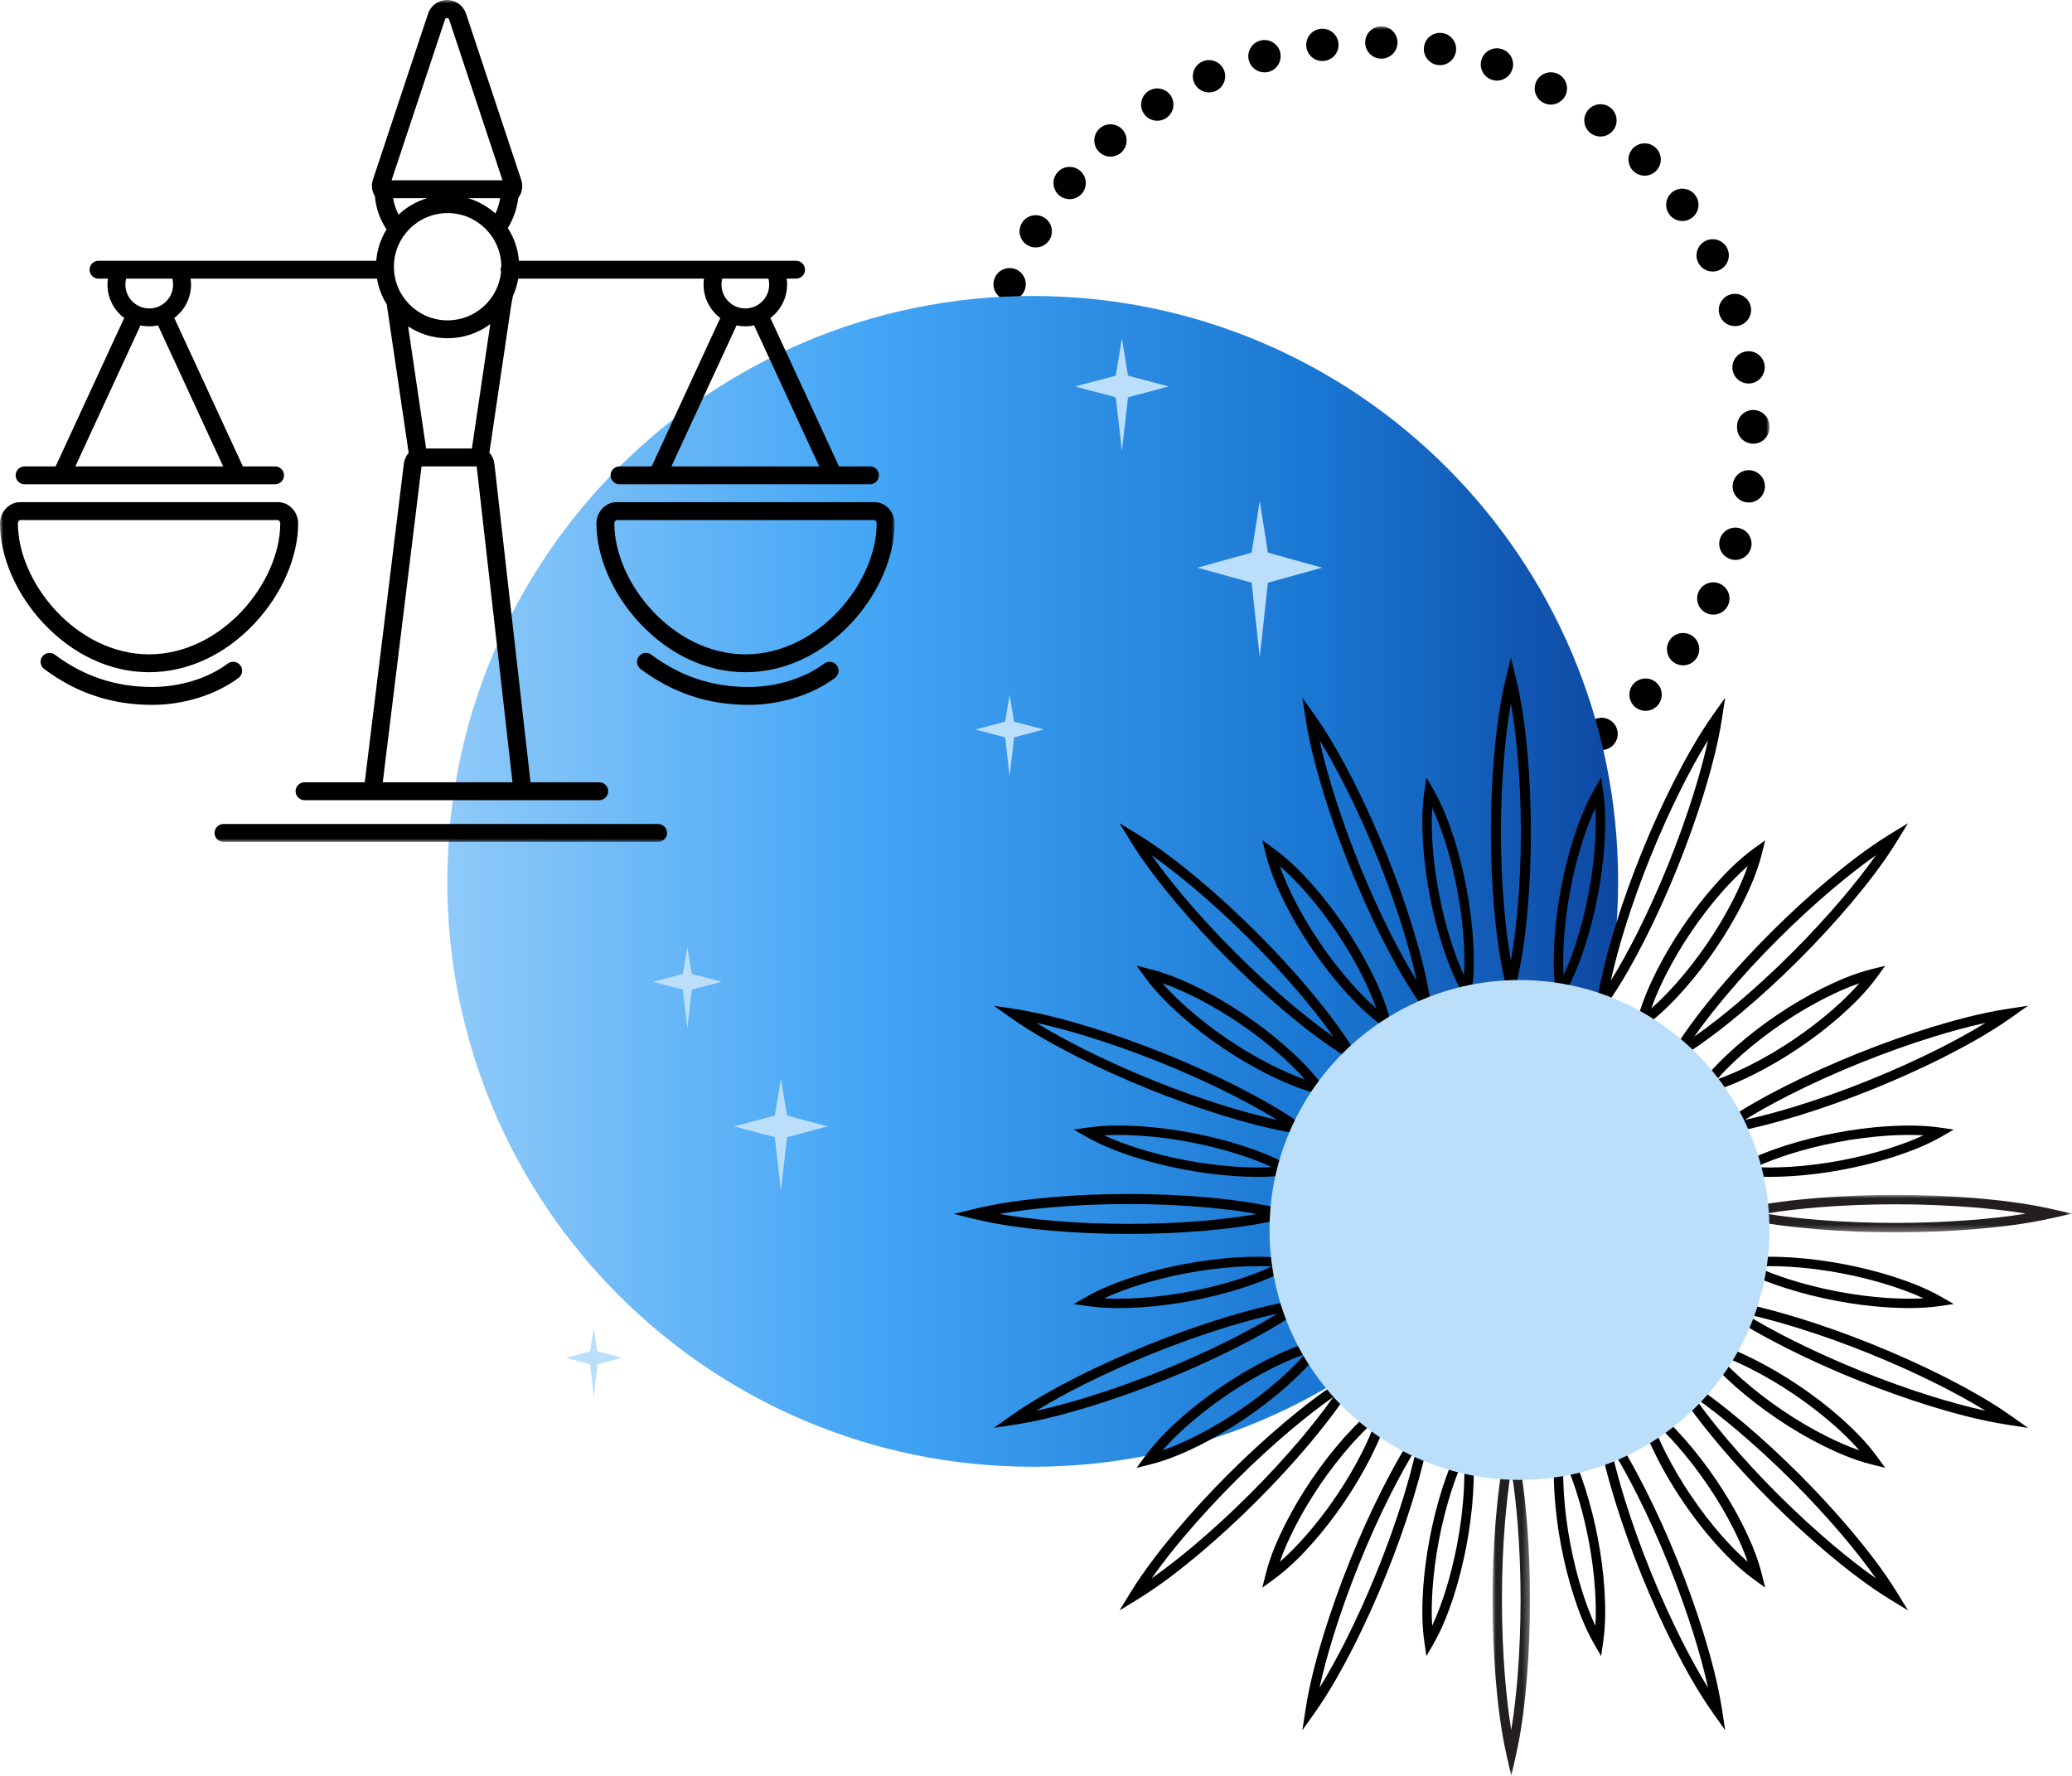 <?xml version="1.0" encoding="UTF-8"?>
<svg width="315px" height="270px" viewBox="0 0 315 270" version="1.1" xmlns="http://www.w3.org/2000/svg" xmlns:xlink="http://www.w3.org/1999/xlink">
    <title>ILLUS3_BALANCE</title>
    <defs>
        <polygon id="path-1" points="0 0 122 0 122 122 0 122"></polygon>
        <linearGradient x1="100%" y1="50%" x2="0%" y2="50%" id="linearGradient-3">
            <stop stop-color="#0D47A1" offset="0%"></stop>
            <stop stop-color="#1976D2" offset="25.381%"></stop>
            <stop stop-color="#42A5F5" offset="63.267%"></stop>
            <stop stop-color="#90CAF9" offset="100%"></stop>
        </linearGradient>
        <polygon id="path-4" points="0 0 5.694 0 5.694 53.478 0 53.478"></polygon>
        <polygon id="path-6" points="0 0 53.564 0 53.564 5.684 0 5.684"></polygon>
        <polygon id="path-8" points="0 0 136 0 136 128 0 128"></polygon>
    </defs>
    <g id="STYLE-GUIDE" stroke="none" stroke-width="1" fill="none" fill-rule="evenodd">
        <g id="00-COLORS" transform="translate(-5741, -6927)">
            <g id="ILLUS3_BALANCE" transform="translate(5741, 6927)">
                <g id="SOLEIL" transform="translate(68, 4)">
                    <g id="Group-5" transform="translate(79, 0)">
                        <mask id="mask-2" fill="white">
                            <use xlink:href="#path-1"></use>
                        </mask>
                        <g id="Clip-4"></g>
                        <path d="M62.91,4.918 C61.557,4.869 60.498,3.732 60.547,2.371 C60.587,1.019 61.734,-0.039 63.087,0.01 L63.087,0 C64.44,0.049 65.508,1.185 65.46,2.547 C65.41,3.869 64.321,4.918 62.998,4.918 L62.91,4.918 Z M51.598,3.105 C51.441,1.763 52.401,0.539 53.754,0.382 C55.097,0.225 56.323,1.195 56.479,2.537 C56.637,3.889 55.676,5.104 54.323,5.26 C54.226,5.27 54.127,5.28 54.039,5.28 C52.803,5.28 51.745,4.359 51.598,3.105 L51.598,3.105 Z M71.459,5.868 C70.125,5.613 69.253,4.33 69.507,2.998 C69.752,1.665 71.036,0.793 72.369,1.038 L72.379,1.038 C73.704,1.293 74.585,2.576 74.33,3.909 C74.104,5.094 73.075,5.907 71.918,5.907 C71.771,5.907 71.615,5.897 71.459,5.868 L71.459,5.868 Z M42.864,5.202 C42.502,3.889 43.276,2.537 44.579,2.175 C45.883,1.812 47.236,2.576 47.609,3.889 C47.961,5.192 47.197,6.554 45.894,6.916 C45.677,6.975 45.451,7.004 45.237,7.004 C44.157,7.004 43.167,6.289 42.864,5.202 L42.864,5.202 Z M79.752,8.111 C78.476,7.661 77.8,6.25 78.261,4.976 C78.712,3.703 80.113,3.027 81.398,3.487 C82.672,3.938 83.349,5.339 82.888,6.622 C82.535,7.621 81.584,8.258 80.574,8.258 C80.3,8.258 80.025,8.209 79.752,8.111 L79.752,8.111 Z M34.561,8.611 C34.003,7.376 34.551,5.917 35.786,5.358 C37.021,4.8 38.482,5.349 39.041,6.583 C39.6,7.817 39.05,9.277 37.815,9.835 C37.483,9.982 37.139,10.051 36.806,10.051 C35.864,10.051 34.972,9.512 34.561,8.611 L34.561,8.611 Z M87.603,11.608 L87.603,11.608 C86.408,10.962 85.966,9.473 86.614,8.278 C87.26,7.083 88.75,6.642 89.945,7.288 C91.132,7.925 91.583,9.424 90.936,10.619 C90.485,11.432 89.642,11.902 88.769,11.902 C88.377,11.902 87.975,11.804 87.603,11.608 L87.603,11.608 Z M26.875,13.244 C26.14,12.108 26.455,10.59 27.592,9.845 C28.728,9.101 30.257,9.424 31.002,10.56 C31.738,11.696 31.414,13.215 30.277,13.959 C29.865,14.224 29.405,14.361 28.945,14.361 C28.14,14.361 27.347,13.969 26.875,13.244 L26.875,13.244 Z M94.828,16.261 C93.749,15.439 93.533,13.901 94.357,12.823 C95.18,11.736 96.719,11.53 97.797,12.343 C98.876,13.166 99.091,14.704 98.268,15.791 C97.788,16.428 97.052,16.761 96.317,16.761 C95.798,16.761 95.269,16.595 94.828,16.261 L94.828,16.261 Z M19.995,18.995 C19.082,17.986 19.171,16.428 20.18,15.527 C21.19,14.626 22.749,14.704 23.65,15.713 C24.552,16.722 24.474,18.279 23.465,19.19 C22.994,19.602 22.406,19.808 21.827,19.808 C21.151,19.808 20.474,19.533 19.995,18.995 L19.995,18.995 Z M101.267,21.963 C100.317,20.983 100.346,19.426 101.317,18.485 C102.298,17.545 103.847,17.564 104.796,18.544 C105.737,19.514 105.718,21.071 104.738,22.012 C104.258,22.482 103.64,22.707 103.033,22.707 C102.385,22.707 101.748,22.453 101.267,21.963 L101.267,21.963 Z M14.054,25.724 C13.005,24.862 12.858,23.315 13.72,22.266 C14.573,21.218 16.122,21.071 17.171,21.933 C18.22,22.795 18.377,24.343 17.514,25.391 C17.024,25.979 16.319,26.283 15.612,26.283 C15.063,26.283 14.514,26.106 14.054,25.724 L14.054,25.724 Z M106.757,28.565 L106.757,28.565 C105.974,27.458 106.228,25.93 107.335,25.137 C108.443,24.353 109.982,24.617 110.766,25.724 C111.55,26.831 111.287,28.36 110.188,29.143 C109.757,29.457 109.257,29.604 108.766,29.604 C107.992,29.604 107.238,29.241 106.757,28.565 L106.757,28.565 Z M9.212,33.287 C8.035,32.591 7.653,31.083 8.349,29.917 C9.035,28.751 10.544,28.369 11.711,29.055 C12.877,29.751 13.269,31.259 12.573,32.425 C12.114,33.199 11.3,33.62 10.456,33.62 C10.036,33.62 9.603,33.512 9.212,33.287 L9.212,33.287 Z M111.178,35.922 C110.57,34.717 111.06,33.238 112.276,32.631 C113.492,32.023 114.963,32.513 115.57,33.728 C116.177,34.943 115.687,36.422 114.473,37.019 C114.119,37.205 113.746,37.284 113.374,37.284 C112.473,37.284 111.61,36.784 111.178,35.922 L111.178,35.922 Z M5.575,41.496 C4.311,40.987 3.703,39.556 4.212,38.303 L4.212,38.293 C4.712,37.039 6.143,36.432 7.407,36.931 C8.662,37.441 9.27,38.871 8.77,40.125 C8.388,41.085 7.466,41.672 6.486,41.672 C6.182,41.672 5.878,41.614 5.575,41.496 L5.575,41.496 Z M114.423,43.877 C114.001,42.583 114.718,41.202 116.011,40.791 C117.305,40.379 118.687,41.094 119.098,42.378 C119.51,43.671 118.804,45.052 117.51,45.473 C117.256,45.552 117.01,45.581 116.757,45.581 C115.717,45.581 114.757,44.925 114.423,43.877 L114.423,43.877 Z M3.252,50.166 C1.928,49.862 1.104,48.539 1.409,47.217 C1.712,45.894 3.036,45.072 4.35,45.375 C5.672,45.679 6.506,47.001 6.193,48.324 C5.937,49.46 4.918,50.224 3.8,50.224 C3.624,50.224 3.437,50.205 3.252,50.166 L3.252,50.166 Z M116.403,52.233 C116.188,50.89 117.108,49.637 118.451,49.431 C119.785,49.215 121.05,50.126 121.255,51.468 C121.461,52.811 120.549,54.074 119.207,54.28 C119.079,54.3 118.951,54.309 118.824,54.309 C117.638,54.309 116.59,53.447 116.403,52.233 L116.403,52.233 Z M2.281,59.08 C0.928,58.982 -0.092,57.806 0.007,56.455 C0.106,55.103 1.281,54.084 2.643,54.182 C3.996,54.28 5.016,55.465 4.908,56.817 C4.81,58.11 3.732,59.09 2.457,59.09 C2.398,59.09 2.34,59.09 2.281,59.08 L2.281,59.08 Z M117.08,61.01 L117.08,61.01 L117.08,60.922 L117.08,60.794 C117.08,59.442 118.177,58.335 119.531,58.335 C120.883,58.326 121.99,59.423 122,60.784 C122,60.824 122,60.863 121.99,60.892 C122,60.931 122,60.971 122,61.01 C122,62.362 120.902,63.459 119.54,63.459 C118.177,63.459 117.08,62.362 117.08,61.01 L117.08,61.01 Z M0.027,65.79 C-0.082,64.438 0.928,63.253 2.291,63.155 C3.643,63.047 4.82,64.056 4.928,65.408 C5.035,66.76 4.016,67.945 2.663,68.043 C2.604,68.053 2.536,68.053 2.478,68.053 C1.202,68.053 0.124,67.074 0.027,65.79 L0.027,65.79 Z M118.491,72.373 C117.148,72.167 116.227,70.914 116.433,69.572 C116.639,68.229 117.893,67.309 119.236,67.514 C120.569,67.72 121.491,68.974 121.295,70.316 L121.284,70.316 C121.108,71.531 120.059,72.403 118.863,72.403 C118.736,72.403 118.618,72.393 118.491,72.373 L118.491,72.373 Z M1.458,75.018 L1.458,75.018 C1.144,73.696 1.967,72.373 3.291,72.07 C4.614,71.756 5.937,72.569 6.251,73.892 L6.241,73.892 C6.556,75.214 5.731,76.537 4.418,76.85 C4.222,76.889 4.035,76.909 3.849,76.909 C2.732,76.909 1.722,76.145 1.458,75.018 L1.458,75.018 Z M116.089,81.013 C114.796,80.602 114.07,79.221 114.481,77.937 C114.893,76.634 116.275,75.919 117.57,76.331 C118.863,76.742 119.58,78.123 119.168,79.417 C118.834,80.455 117.864,81.131 116.824,81.131 C116.579,81.131 116.334,81.092 116.089,81.013 L116.089,81.013 Z M4.29,83.923 C3.782,82.669 4.388,81.229 5.643,80.719 C6.908,80.21 8.339,80.817 8.849,82.071 C9.358,83.335 8.75,84.765 7.497,85.275 C7.192,85.402 6.878,85.461 6.574,85.461 C5.604,85.461 4.683,84.873 4.29,83.923 L4.29,83.923 Z M112.374,89.193 C111.159,88.586 110.669,87.116 111.266,85.902 C111.874,84.687 113.344,84.187 114.56,84.795 C115.776,85.392 116.275,86.862 115.677,88.086 C115.247,88.948 114.374,89.448 113.472,89.448 C113.099,89.448 112.727,89.369 112.374,89.193 L112.374,89.193 Z M8.456,92.279 L8.456,92.279 C7.76,91.113 8.143,89.604 9.309,88.909 C10.477,88.213 11.976,88.595 12.671,89.761 C13.367,90.927 12.995,92.426 11.829,93.121 C11.436,93.366 10.995,93.474 10.574,93.474 C9.731,93.474 8.917,93.043 8.456,92.279 L8.456,92.279 Z M107.463,96.707 C106.355,95.923 106.09,94.395 106.865,93.288 C107.65,92.171 109.188,91.907 110.296,92.69 C111.404,93.474 111.668,95.002 110.884,96.109 C110.413,96.795 109.65,97.157 108.875,97.157 C108.385,97.157 107.895,97.01 107.463,96.707 L107.463,96.707 Z M13.848,99.9 L13.848,99.91 C12.985,98.862 13.133,97.314 14.171,96.452 C15.221,95.58 16.77,95.727 17.633,96.775 C18.504,97.814 18.357,99.361 17.308,100.233 C16.848,100.605 16.298,100.792 15.75,100.792 C15.034,100.792 14.338,100.488 13.848,99.9 L13.848,99.9 Z M101.464,103.388 C100.483,102.437 100.454,100.89 101.396,99.91 C102.337,98.93 103.896,98.901 104.876,99.841 C105.856,100.782 105.885,102.339 104.943,103.319 C104.453,103.819 103.816,104.073 103.169,104.073 C102.552,104.073 101.944,103.838 101.464,103.388 L101.464,103.388 Z M20.337,106.62 C19.327,105.719 19.229,104.171 20.141,103.152 C21.043,102.143 22.592,102.045 23.611,102.956 C24.621,103.858 24.709,105.405 23.807,106.424 C23.327,106.963 22.652,107.247 21.974,107.247 C21.396,107.247 20.808,107.041 20.337,106.62 L20.337,106.62 Z M94.523,109.079 C93.7,107.992 93.906,106.454 94.985,105.631 C96.062,104.808 97.602,105.014 98.435,106.091 C99.258,107.169 99.042,108.707 97.974,109.53 C97.524,109.872 97.003,110.039 96.474,110.039 C95.739,110.039 95.004,109.706 94.523,109.079 L94.523,109.079 Z M27.777,112.282 C26.63,111.548 26.307,110.019 27.052,108.883 C27.787,107.747 29.307,107.423 30.444,108.158 C31.581,108.893 31.914,110.411 31.179,111.557 C30.708,112.282 29.914,112.674 29.11,112.674 C28.65,112.674 28.189,112.547 27.777,112.282 L27.777,112.282 Z M86.799,113.644 C86.152,112.449 86.583,110.96 87.779,110.304 L87.779,110.313 C88.975,109.657 90.465,110.098 91.112,111.283 C91.76,112.478 91.328,113.967 90.132,114.614 L90.132,114.624 C89.76,114.819 89.357,114.917 88.955,114.917 C88.093,114.917 87.25,114.457 86.799,113.644 L86.799,113.644 Z M35.992,116.74 C34.757,116.191 34.198,114.731 34.757,113.497 C35.306,112.263 36.766,111.704 38.001,112.263 C39.238,112.811 39.795,114.271 39.238,115.505 C38.835,116.416 37.933,116.955 36.993,116.955 C36.659,116.955 36.315,116.886 35.992,116.74 L35.992,116.74 Z M78.467,116.975 C78.006,115.691 78.672,114.281 79.947,113.83 C81.222,113.36 82.633,114.026 83.093,115.309 C83.555,116.583 82.888,117.984 81.613,118.444 C81.339,118.542 81.055,118.591 80.78,118.591 C79.77,118.591 78.829,117.974 78.467,116.975 L78.467,116.975 Z M44.804,119.894 C43.491,119.531 42.716,118.189 43.079,116.877 C43.432,115.564 44.786,114.8 46.099,115.153 C47.403,115.515 48.178,116.857 47.815,118.17 C47.52,119.267 46.53,119.982 45.451,119.982 C45.237,119.982 45.02,119.953 44.804,119.894 L44.804,119.894 Z M69.723,118.983 C69.459,117.651 70.33,116.357 71.665,116.103 C72.997,115.848 74.291,116.72 74.546,118.052 C74.8,119.384 73.928,120.668 72.595,120.922 L72.595,120.932 C72.439,120.962 72.282,120.971 72.134,120.971 C70.977,120.971 69.949,120.158 69.723,118.983 L69.723,118.983 Z M53.981,121.647 C52.637,121.5 51.666,120.286 51.814,118.934 C51.97,117.592 53.186,116.622 54.538,116.769 C55.881,116.926 56.852,118.14 56.705,119.492 C56.558,120.736 55.49,121.667 54.254,121.667 C54.166,121.667 54.078,121.667 53.981,121.647 L53.981,121.647 Z M60.764,119.639 C60.715,118.278 61.773,117.141 63.127,117.082 C64.479,117.033 65.625,118.091 65.674,119.443 C65.733,120.805 64.674,121.941 63.322,121.99 C63.282,122 63.254,122 63.224,122 C61.91,122 60.822,120.962 60.764,119.639 L60.764,119.639 Z" id="Fill-3" fill="#000000" mask="url(#mask-2)"></path>
                    </g>
                    <g id="ROUND" transform="translate(0, 41)">
                        <g id="Group-3" fill="url(#linearGradient-3)">
                            <path d="M178,89 C178,138.153 138.153,178 89,178 C39.847,178 0,138.153 0,89 C0,39.847 39.847,0 89,0 C138.153,0 178,39.847 178,89" id="Fill-1"></path>
                        </g>
                        <g id="ETOILES" transform="translate(18, 6.465)" fill="#BBDEFB">
                            <polygon id="Fill-4" points="85.487 5.648 84.558 0 83.629 5.648 77.445 7.293 83.629 8.938 84.558 17.109 85.487 8.938 91.671 7.293"></polygon>
                            <polygon id="Fill-6" points="33.648 118.143 32.719 112.495 31.79 118.143 25.606 119.788 31.79 121.433 32.719 129.604 33.648 121.433 39.832 119.788"></polygon>
                            <polygon id="Fill-8" points="68.168 58.257 67.487 54.178 66.806 58.257 62.271 59.445 66.806 60.634 67.487 66.535 68.168 60.634 72.703 59.445"></polygon>
                            <polygon id="Fill-10" points="19.175 96.614 18.493 92.535 17.812 96.614 13.277 97.802 17.812 98.99 18.493 104.891 19.175 98.99 23.71 97.802"></polygon>
                            <polygon id="Fill-12" points="4.825 153.966 4.268 150.515 3.71 153.966 0 154.972 3.71 155.977 4.268 160.97 4.825 155.977 8.535 154.972"></polygon>
                            <polygon id="Fill-14" points="106.755 32.558 105.516 24.713 104.277 32.558 96.032 34.843 104.277 37.127 105.516 48.475 106.755 37.127 115 34.843"></polygon>
                        </g>
                    </g>
                    <g transform="translate(77, 96)">
                        <g id="Group-67">
                            <path d="M49.565,31.672 C50.206,33.531 50.996,35.217 51.725,36.687 C52.866,38.942 54.186,41.175 55.645,43.319 C57.102,45.472 58.692,47.528 60.369,49.433 C61.463,50.654 62.736,52.013 64.222,53.305 C63.579,51.457 62.793,49.775 62.065,48.307 C60.926,46.056 59.608,43.821 58.15,41.67 C56.698,39.518 55.111,37.461 53.432,35.555 C52.337,34.332 51.061,32.969 49.565,31.672 L49.565,31.672 Z M66.891,57.245 L65.194,56.011 C62.76,54.241 60.811,52.192 59.225,50.422 C57.501,48.465 55.872,46.358 54.38,44.155 C52.886,41.958 51.533,39.669 50.361,37.352 C49.307,35.228 48.134,32.67 47.411,29.763 L46.911,27.755 L48.6,28.979 C51.047,30.752 52.995,32.798 54.577,34.567 C56.302,36.525 57.929,38.634 59.416,40.838 C60.908,43.04 62.259,45.33 63.43,47.643 C64.485,49.772 65.658,52.333 66.384,55.227 L66.891,57.245 Z" id="Fill-1" fill="#000000"></path>
                            <path d="M31.722,49.487 C33.021,50.98 34.387,52.255 35.615,53.351 C37.521,55.025 39.582,56.609 41.735,58.058 C43.891,59.515 46.13,60.831 48.389,61.971 C49.856,62.695 51.539,63.48 53.39,64.121 C52.095,62.638 50.732,61.365 49.506,60.27 C47.604,58.6 45.545,57.013 43.389,55.558 C41.238,54.099 39.001,52.781 36.74,51.641 C35.271,50.914 33.584,50.127 31.722,49.487 L31.722,49.487 Z M57.335,66.786 L55.314,66.28 C52.415,65.555 49.851,64.383 47.724,63.333 C45.402,62.162 43.109,60.813 40.901,59.322 C38.696,57.839 36.584,56.214 34.625,54.495 C32.85,52.911 30.8,50.966 29.024,48.523 L27.799,46.837 L29.809,47.336 C32.722,48.059 35.284,49.229 37.405,50.279 C39.729,51.45 42.022,52.801 44.225,54.295 C46.432,55.785 48.542,57.411 50.496,59.127 C52.275,60.715 54.327,62.662 56.099,65.092 L57.335,66.786 Z" id="Fill-3" fill="#000000"></path>
                            <path d="M22.858,72.613 C24.618,73.437 26.359,74.048 27.905,74.553 C30.292,75.312 32.789,75.939 35.321,76.413 C37.858,76.895 40.417,77.223 42.93,77.392 C44.197,77.466 45.251,77.501 46.241,77.501 C46.974,77.501 47.674,77.481 48.35,77.441 C46.597,76.624 44.86,76.015 43.317,75.51 C40.933,74.751 38.436,74.122 35.901,73.643 C33.368,73.158 30.81,72.828 28.295,72.659 C27.039,72.585 25.992,72.55 25.006,72.55 C24.26,72.55 23.546,72.571 22.858,72.613 M46.241,78.929 L46.24,78.929 C45.22,78.929 44.136,78.893 42.831,78.816 C40.249,78.643 37.627,78.306 35.03,77.814 C32.437,77.328 29.878,76.685 27.424,75.905 C25.19,75.175 22.567,74.232 20.009,72.757 L18.243,71.739 L20.284,71.441 C21.756,71.227 23.301,71.122 25.006,71.122 C26.024,71.122 27.1,71.158 28.394,71.235 C30.979,71.408 33.601,71.747 36.195,72.243 C38.79,72.734 41.348,73.378 43.798,74.158 C46.036,74.89 48.662,75.834 51.213,77.298 L52.992,78.32 L50.938,78.616 C49.475,78.826 47.938,78.929 46.241,78.929" id="Fill-5" fill="#000000"></path>
                            <path d="M22.859,97.387 C23.547,97.429 24.261,97.45 25.008,97.45 L25.008,97.45 C25.994,97.45 27.04,97.415 28.301,97.34 C30.811,97.172 33.37,96.842 35.899,96.357 C38.436,95.878 40.932,95.249 43.323,94.488 C44.862,93.985 46.597,93.376 48.35,92.559 C47.673,92.519 46.973,92.499 46.24,92.499 C45.25,92.499 44.197,92.534 42.923,92.608 C40.416,92.777 37.856,93.105 35.323,93.586 C32.791,94.061 30.294,94.687 27.9,95.449 C26.358,95.952 24.619,96.563 22.859,97.387 M25.008,98.878 L25.008,98.878 C23.302,98.878 21.757,98.773 20.284,98.559 L18.243,98.261 L20.009,97.243 C22.568,95.767 25.191,94.824 27.419,94.097 C29.879,93.314 32.439,92.672 35.031,92.186 C37.625,91.694 40.248,91.357 42.824,91.184 C44.136,91.107 45.219,91.071 46.24,91.071 C47.937,91.071 49.474,91.174 50.938,91.384 L52.992,91.68 L51.213,92.701 C48.662,94.166 46.036,95.11 43.804,95.84 C41.348,96.622 38.789,97.266 36.193,97.757 C33.602,98.253 30.98,98.592 28.4,98.764 C27.102,98.842 26.026,98.878 25.008,98.878" id="Fill-7" fill="#000000"></path>
                            <path d="M53.389,105.88 C51.539,106.521 49.854,107.307 48.384,108.033 C46.13,109.17 43.892,110.486 41.736,111.942 C39.582,113.391 37.522,114.975 35.611,116.653 C34.386,117.746 33.021,119.021 31.723,120.513 C33.584,119.873 35.272,119.085 36.745,118.357 C39.001,117.219 41.238,115.901 43.388,114.443 C45.545,112.987 47.604,111.401 49.511,109.727 C50.734,108.634 52.095,107.363 53.389,105.88 L53.389,105.88 Z M27.799,123.163 L29.025,121.477 C30.8,119.036 32.85,117.09 34.621,115.51 C36.584,113.786 38.696,112.162 40.903,110.678 C43.109,109.187 45.402,107.838 47.718,106.67 C49.851,105.618 52.416,104.446 55.314,103.72 L57.335,103.214 L56.099,104.908 C54.327,107.339 52.275,109.286 50.501,110.87 C48.543,112.59 46.432,114.215 44.224,115.706 C42.022,117.199 39.729,118.55 37.411,119.72 C35.283,120.771 32.72,121.942 29.81,122.664 L27.799,123.163 Z" id="Fill-9" fill="#000000"></path>
                            <path d="M64.222,115.827 C62.736,117.12 61.462,118.48 60.365,119.705 C58.691,121.604 57.102,123.661 55.645,125.812 C54.186,127.957 52.866,130.191 51.723,132.451 C50.995,133.917 50.206,135.602 49.565,137.46 C51.06,136.163 52.338,134.8 53.435,133.573 C55.11,131.672 56.698,129.615 58.149,127.464 C59.608,125.311 60.926,123.076 62.068,120.82 C62.793,119.355 63.579,117.675 64.222,115.827 L64.222,115.827 Z M46.911,141.378 L47.411,139.37 C48.135,136.463 49.307,133.905 50.358,131.786 C51.533,129.464 52.886,127.174 54.381,124.977 C55.872,122.775 57.5,120.668 59.22,118.716 C60.81,116.941 62.76,114.892 65.194,113.122 L66.891,111.888 L66.384,113.906 C65.657,116.8 64.484,119.361 63.433,121.484 C62.259,123.802 60.909,126.092 59.415,128.296 C57.928,130.499 56.302,132.608 54.58,134.562 C52.994,136.334 51.047,138.381 48.6,140.153 L46.911,141.378 Z" id="Fill-11" fill="#000000"></path>
                            <path d="M77.563,121.727 C76.745,123.477 76.135,125.211 75.629,126.752 C74.87,129.129 74.241,131.621 73.759,134.155 C73.274,136.681 72.943,139.236 72.775,141.75 C72.678,143.374 72.608,145.223 72.728,147.177 C73.553,145.42 74.165,143.683 74.67,142.139 C75.431,139.757 76.059,137.264 76.534,134.735 C77.016,132.203 77.345,129.648 77.513,127.137 C77.61,125.515 77.679,123.671 77.563,121.727 L77.563,121.727 Z M71.852,151.786 L71.555,149.748 C71.123,146.797 71.208,143.999 71.348,141.65 C71.522,139.067 71.861,136.449 72.358,133.862 C72.85,131.268 73.495,128.714 74.276,126.272 C75.008,124.037 75.953,121.416 77.421,118.867 L78.444,117.092 L78.74,119.142 C79.164,122.082 79.079,124.884 78.94,127.236 C78.767,129.815 78.429,132.434 77.937,135.026 C77.449,137.616 76.806,140.171 76.024,142.619 C75.294,144.85 74.35,147.469 72.873,150.022 L71.852,151.786 Z" id="Fill-13" fill="#000000"></path>
                            <path d="M92.705,121.727 C92.59,123.671 92.659,125.517 92.755,127.144 C92.923,129.647 93.253,132.203 93.734,134.733 C94.21,137.262 94.837,139.755 95.6,142.144 C96.104,143.683 96.715,145.419 97.54,147.177 C97.661,145.222 97.591,143.372 97.493,141.744 C97.326,139.238 96.994,136.683 96.509,134.157 C96.029,131.625 95.399,129.132 94.638,126.746 C94.134,125.209 93.524,123.477 92.705,121.727 L92.705,121.727 Z M98.416,151.786 L97.396,150.022 C95.918,147.467 94.974,144.849 94.246,142.624 C93.462,140.168 92.818,137.613 92.332,135.024 C91.839,132.434 91.502,129.815 91.329,127.243 C91.19,124.884 91.105,122.082 91.529,119.142 L91.825,117.092 L92.848,118.867 C94.315,121.415 95.26,124.036 95.992,126.266 C96.775,128.717 97.419,131.272 97.911,133.863 C98.408,136.451 98.747,139.07 98.92,141.645 C99.06,143.998 99.145,146.796 98.714,149.747 L98.416,151.786 Z" id="Fill-15" fill="#000000"></path>
                            <path d="M106.047,115.827 C106.689,117.675 107.476,119.357 108.203,120.825 C109.342,123.076 110.661,125.311 112.119,127.462 C113.571,129.615 115.158,131.672 116.837,133.578 C117.932,134.801 119.208,136.164 120.704,137.46 C120.062,135.602 119.273,133.916 118.544,132.446 C117.404,130.192 116.084,127.959 114.624,125.813 C113.167,123.661 111.577,121.604 109.9,119.7 C108.806,118.479 107.533,117.12 106.047,115.827 L106.047,115.827 Z M123.358,141.378 L121.669,140.153 C119.222,138.381 117.275,136.334 115.692,134.566 C113.967,132.608 112.34,130.499 110.853,128.295 C109.36,126.092 108.009,123.802 106.839,121.49 C105.784,119.361 104.611,116.8 103.884,113.906 L103.377,111.888 L105.074,113.122 C107.509,114.892 109.458,116.941 111.044,118.711 C112.768,120.668 114.396,122.775 115.889,124.979 C117.384,127.176 118.736,129.465 119.909,131.781 C120.962,133.906 122.134,136.464 122.858,139.37 L123.358,141.378 Z" id="Fill-17" fill="#000000"></path>
                            <path d="M116.011,105.88 C117.305,107.363 118.667,108.636 119.894,109.731 C121.797,111.402 123.857,112.988 126.01,114.442 C128.161,115.901 130.397,117.219 132.66,118.359 C134.129,119.086 135.816,119.873 137.677,120.513 C136.379,119.021 135.013,117.745 133.784,116.649 C131.878,114.975 129.818,113.391 127.665,111.943 C125.509,110.486 123.27,109.17 121.011,108.03 C119.544,107.306 117.86,106.521 116.011,105.88 L116.011,105.88 Z M141.601,123.163 L139.59,122.664 C136.679,121.942 134.117,120.771 131.995,119.722 C129.67,118.549 127.377,117.199 125.175,115.705 C122.97,114.216 120.859,112.591 118.903,110.873 C117.125,109.286 115.073,107.339 113.3,104.908 L112.065,103.214 L114.086,103.72 C116.983,104.446 119.549,105.618 121.676,106.668 C123.998,107.839 126.291,109.188 128.499,110.679 C130.704,112.162 132.816,113.786 134.775,115.506 C136.55,117.09 138.6,119.036 140.375,121.477 L141.601,123.163 Z" id="Fill-19" fill="#000000"></path>
                            <path d="M121.919,92.559 C123.672,93.376 125.408,93.985 126.952,94.49 C129.336,95.249 131.833,95.878 134.367,96.357 C136.899,96.842 139.457,97.172 141.974,97.341 C143.228,97.415 144.274,97.45 145.26,97.45 C146.007,97.45 146.721,97.429 147.41,97.387 C145.649,96.563 143.909,95.952 142.363,95.447 C139.975,94.688 137.478,94.061 134.948,93.586 C132.412,93.105 129.852,92.777 127.338,92.608 C126.072,92.534 125.019,92.499 124.029,92.499 C123.296,92.499 122.595,92.519 121.919,92.559 M145.26,98.878 L145.26,98.878 C144.242,98.878 143.166,98.842 141.874,98.765 C139.289,98.592 136.666,98.253 134.073,97.757 C131.479,97.266 128.921,96.622 126.471,95.842 C124.233,95.11 121.607,94.166 119.055,92.701 L117.277,91.68 L119.331,91.384 C120.795,91.174 122.332,91.071 124.029,91.071 C125.05,91.071 126.133,91.107 127.437,91.184 C130.02,91.357 132.643,91.694 135.239,92.186 C137.83,92.672 140.389,93.314 142.843,94.096 C145.077,94.825 147.7,95.767 150.259,97.243 L152.025,98.261 L149.984,98.559 C148.511,98.773 146.966,98.878 145.26,98.878" id="Fill-21" fill="#000000"></path>
                            <path d="M121.919,77.441 C122.595,77.481 123.295,77.501 124.028,77.501 C125.018,77.501 126.071,77.466 127.345,77.391 C129.851,77.223 132.411,76.895 134.946,76.414 C137.48,75.939 139.976,75.312 142.368,74.551 C143.911,74.047 145.65,73.437 147.41,72.613 C146.722,72.571 146.008,72.55 145.262,72.55 C144.276,72.55 143.229,72.585 141.968,72.66 C139.458,72.828 136.9,73.158 134.369,73.643 C131.832,74.122 129.336,74.751 126.946,75.512 C125.406,76.015 123.671,76.624 121.919,77.441 M124.028,78.929 L124.028,78.929 C122.331,78.929 120.794,78.826 119.331,78.616 L117.277,78.32 L119.055,77.299 C121.606,75.834 124.232,74.89 126.465,74.16 C128.92,73.378 131.479,72.734 134.075,72.243 C136.667,71.747 139.289,71.408 141.868,71.236 C143.167,71.158 144.244,71.122 145.262,71.122 C146.967,71.122 148.512,71.227 149.984,71.441 L152.025,71.739 L150.259,72.757 C147.701,74.232 145.078,75.175 142.849,75.903 C140.391,76.685 137.832,77.328 135.237,77.814 C132.642,78.306 130.019,78.643 127.444,78.816 C126.132,78.893 125.049,78.929 124.028,78.929" id="Fill-23" fill="#000000"></path>
                            <path d="M137.677,49.487 C135.816,50.128 134.127,50.915 132.655,51.643 C130.398,52.782 128.161,54.1 126.012,55.557 C123.857,57.012 121.797,58.599 119.889,60.274 C118.666,61.366 117.304,62.638 116.01,64.121 C117.861,63.479 119.546,62.694 121.016,61.968 C123.27,60.831 125.509,59.514 127.664,58.059 C129.818,56.609 131.879,55.025 133.789,53.347 C135.014,52.254 136.379,50.98 137.677,49.487 L137.677,49.487 Z M112.065,66.786 L113.3,65.092 C115.073,62.662 117.125,60.715 118.898,59.131 C120.859,57.41 122.969,55.784 125.176,54.295 C127.377,52.802 129.669,51.451 131.99,50.281 C134.116,49.229 136.678,48.059 139.59,47.336 L141.601,46.837 L140.375,48.523 C138.6,50.966 136.55,52.911 134.779,54.49 C132.816,56.214 130.704,57.839 128.497,59.323 C126.292,60.813 123.998,62.162 121.682,63.33 C119.549,64.384 116.984,65.555 114.086,66.28 L112.065,66.786 Z" id="Fill-25" fill="#000000"></path>
                            <path d="M120.704,31.672 C119.208,32.969 117.931,34.333 116.833,35.559 C115.158,37.461 113.571,39.518 112.12,41.669 C110.661,43.821 109.343,46.056 108.2,48.313 C107.475,49.777 106.689,51.458 106.047,53.305 C107.533,52.013 108.807,50.652 109.903,49.428 C111.577,47.528 113.167,45.472 114.623,43.321 C116.084,41.173 117.404,38.94 118.546,36.681 C119.274,35.215 120.062,33.53 120.704,31.672 L120.704,31.672 Z M103.377,57.245 L103.884,55.226 C104.611,52.333 105.784,49.772 106.836,47.648 C108.01,45.329 109.36,43.04 110.853,40.836 C112.34,38.633 113.967,36.525 115.688,34.571 C117.274,32.798 119.221,30.752 121.668,28.979 L123.358,27.755 L122.858,29.763 C122.135,32.668 120.962,35.227 119.911,37.346 C118.737,39.667 117.384,41.956 115.888,44.155 C114.396,46.358 112.768,48.465 111.048,50.416 C109.458,52.192 107.508,54.241 105.074,56.011 L103.377,57.245 Z" id="Fill-27" fill="#000000"></path>
                            <path d="M97.541,22.823 C96.715,24.581 96.104,26.318 95.598,27.862 C94.837,30.246 94.209,32.739 93.735,35.265 C93.253,37.797 92.924,40.353 92.755,42.862 C92.659,44.485 92.589,46.33 92.706,48.274 C93.524,46.523 94.134,44.79 94.64,43.249 C95.4,40.869 96.029,38.376 96.509,35.845 C96.995,33.317 97.326,30.762 97.494,28.251 C97.591,26.626 97.661,24.777 97.541,22.823 L97.541,22.823 Z M91.825,52.908 L91.529,50.858 C91.105,47.919 91.19,45.117 91.329,42.764 C91.502,40.185 91.839,37.566 92.332,34.975 C92.819,32.387 93.462,29.832 94.244,27.382 C94.974,25.152 95.919,22.533 97.396,19.978 L98.416,18.214 L98.714,20.253 C99.145,23.203 99.06,26.001 98.92,28.349 C98.748,30.93 98.408,33.549 97.911,36.138 C97.42,38.729 96.774,41.283 95.994,43.729 C95.26,45.964 94.315,48.586 92.848,51.133 L91.825,52.908 Z" id="Fill-29" fill="#000000"></path>
                            <path d="M72.728,22.823 C72.608,24.777 72.678,26.627 72.775,28.256 C72.943,30.764 73.274,33.319 73.759,35.843 C74.24,38.379 74.87,40.872 75.631,43.255 C76.135,44.792 76.745,46.523 77.563,48.274 C77.679,46.329 77.609,44.483 77.513,42.856 C77.345,40.352 77.016,37.797 76.534,35.267 C76.059,32.736 75.431,30.243 74.669,27.856 C74.165,26.316 73.553,24.58 72.728,22.823 L72.728,22.823 Z M78.444,52.908 L77.421,51.133 C75.953,48.585 75.008,45.963 74.277,43.735 C73.495,41.287 72.85,38.732 72.357,36.137 C71.861,33.551 71.522,30.932 71.349,28.355 C71.208,26.001 71.123,23.203 71.555,20.252 L71.853,18.214 L72.873,19.978 C74.35,22.531 75.294,25.15 76.023,27.376 C76.806,29.829 77.45,32.384 77.936,34.976 C78.429,37.566 78.767,40.185 78.94,42.757 C79.079,45.117 79.164,47.918 78.74,50.858 L78.444,52.908 Z" id="Fill-31" fill="#000000"></path>
                            <path d="M84.7,6.908 C84.194,9.74 83.9,12.476 83.677,14.9 C83.356,18.625 83.191,22.517 83.188,26.463 C83.185,30.375 83.347,34.267 83.671,38.03 C83.893,40.455 84.187,43.197 84.7,46.042 C85.212,43.197 85.507,40.454 85.729,38.026 C86.053,34.267 86.215,30.375 86.212,26.463 C86.209,22.517 86.044,18.625 85.722,14.896 C85.5,12.475 85.206,9.739 84.7,6.908 L84.7,6.908 Z M84.7,52.908 L83.957,49.899 C82.93,45.736 82.466,41.629 82.148,38.16 C81.821,34.35 81.656,30.416 81.659,26.462 C81.663,22.474 81.829,18.54 82.155,14.77 C82.475,11.29 82.939,7.177 83.957,3.028 L84.7,0 L85.442,3.028 C86.461,7.177 86.925,11.289 87.245,14.766 C87.57,18.54 87.737,22.474 87.74,26.462 C87.743,30.416 87.579,34.35 87.252,38.156 C86.934,41.629 86.47,45.737 85.442,49.899 L84.7,52.908 Z" id="Fill-33" fill="#000000"></path>
                            <path d="M55.601,12.527 C56.218,15.364 56.988,18.033 57.704,20.383 C58.824,23.987 60.147,27.686 61.633,31.373 C63.108,35.03 64.723,38.604 66.434,41.997 C67.548,44.178 68.846,46.629 70.379,49.093 C69.763,46.24 68.99,43.565 68.272,41.212 C67.143,37.579 65.819,33.881 64.338,30.225 C62.845,26.539 61.227,22.965 59.532,19.603 C58.418,17.424 57.122,14.98 55.601,12.527 L55.601,12.527 Z M72.972,55.51 L71.172,52.979 C68.68,49.477 66.715,45.816 65.122,42.697 C63.39,39.262 61.757,35.648 60.267,31.952 C58.764,28.226 57.427,24.487 56.294,20.839 C55.266,17.465 54.128,13.445 53.471,9.183 L52.992,6.071 L54.799,8.619 C57.275,12.107 59.244,15.775 60.844,18.903 C62.56,22.307 64.195,25.919 65.703,29.644 C67.2,33.34 68.539,37.079 69.682,40.756 C70.709,44.122 71.846,48.136 72.5,52.416 L72.972,55.51 Z" id="Fill-35" fill="#000000"></path>
                            <path d="M30.071,30.023 C31.719,32.369 33.448,34.501 35.005,36.364 C37.413,39.212 40.046,42.069 42.83,44.853 C45.589,47.613 48.449,50.243 51.33,52.672 C53.196,54.228 55.336,55.957 57.699,57.608 C56.046,55.249 54.313,53.112 52.753,51.246 C50.324,48.374 47.689,45.519 44.924,42.762 C42.138,39.985 39.276,37.355 36.418,34.947 C34.555,33.394 32.42,31.669 30.071,30.023 L30.071,30.023 Z M62.548,62.449 L59.909,60.841 C56.259,58.617 53.038,56.042 50.368,53.816 C47.452,51.358 44.56,48.698 41.771,45.909 C38.958,43.095 36.296,40.207 33.859,37.324 C31.623,34.65 29.041,31.43 26.816,27.801 L25.193,25.153 L27.845,26.774 C31.479,28.995 34.705,31.573 37.38,33.802 C40.272,36.24 43.165,38.898 45.981,41.705 C48.776,44.491 51.44,47.378 53.898,50.286 C56.131,52.954 58.71,56.17 60.937,59.814 L62.548,62.449 Z" id="Fill-37" fill="#000000"></path>
                            <path d="M12.547,55.513 C15.004,57.033 17.454,58.326 19.637,59.439 C23.003,61.132 26.583,62.746 30.273,64.236 C33.936,65.715 37.64,67.037 41.282,68.166 C43.636,68.881 46.315,69.653 49.171,70.268 C46.704,68.739 44.248,67.441 42.061,66.327 C38.667,64.622 35.086,63.009 31.423,61.536 C27.731,60.052 24.025,58.732 20.411,57.612 C18.06,56.898 15.388,56.129 12.547,55.513 L12.547,55.513 Z M55.598,72.857 L52.499,72.386 C48.214,71.733 44.193,70.598 40.825,69.574 C37.138,68.431 33.393,67.095 29.691,65.6 C25.962,64.094 22.343,62.462 18.936,60.75 C15.801,59.151 12.128,57.186 8.632,54.713 L6.081,52.908 L9.197,53.387 C13.467,54.043 17.493,55.179 20.867,56.204 C24.526,57.337 28.271,58.672 32.003,60.171 C35.706,61.66 39.326,63.29 42.761,65.017 C45.892,66.611 49.56,68.574 53.064,71.06 L55.598,72.857 Z" id="Fill-39" fill="#000000"></path>
                            <path d="M6.92,84.566 C9.755,85.071 12.496,85.365 14.924,85.588 C18.656,85.909 22.554,86.073 26.505,86.076 L26.615,86.076 C30.499,86.076 34.359,85.914 38.09,85.593 C40.518,85.372 43.264,85.078 46.114,84.566 C43.265,84.055 40.517,83.761 38.086,83.539 C34.358,83.219 30.497,83.056 26.614,83.056 L26.505,83.056 C22.556,83.06 18.657,83.224 14.92,83.545 C12.495,83.768 9.755,84.061 6.92,84.566 M26.615,87.602 L26.615,87.602 L26.504,87.602 C22.511,87.599 18.571,87.433 14.793,87.108 C11.307,86.788 7.187,86.324 3.033,85.308 L0,84.566 L3.033,83.825 C7.188,82.808 11.307,82.344 14.789,82.025 C18.573,81.7 22.513,81.534 26.504,81.531 L26.614,81.531 C30.539,81.531 34.442,81.695 38.216,82.019 C41.695,82.336 45.809,82.799 49.978,83.825 L52.992,84.566 L49.978,85.308 C45.808,86.334 41.694,86.796 38.22,87.114 C34.445,87.438 30.541,87.602 26.615,87.602" id="Fill-41" fill="#000000"></path>
                            <path d="M49.172,99.732 C46.314,100.347 43.635,101.119 41.278,101.836 C37.64,102.963 33.936,104.285 30.273,105.764 C26.584,107.253 23.005,108.868 19.633,110.562 C17.453,111.674 15.005,112.967 12.547,114.487 C15.39,113.871 18.063,113.102 20.415,112.387 C24.026,111.268 27.731,109.948 31.423,108.463 C35.089,106.991 38.668,105.378 42.064,103.671 C44.249,102.558 46.704,101.262 49.172,99.732 L49.172,99.732 Z M6.081,117.092 L8.632,115.287 C12.129,112.813 15.802,110.848 18.932,109.253 C22.344,107.538 25.963,105.906 29.692,104.4 C33.394,102.905 37.138,101.569 40.821,100.428 C44.192,99.402 48.213,98.267 52.499,97.615 L55.598,97.143 L53.064,98.941 C49.56,101.427 45.891,103.389 42.765,104.981 C39.328,106.709 35.708,108.339 32.003,109.828 C28.272,111.328 24.526,112.663 20.872,113.795 C17.494,114.821 13.47,115.957 9.197,116.613 L6.081,117.092 Z" id="Fill-43" fill="#000000"></path>
                            <path d="M57.699,112.392 C55.336,114.043 53.195,115.773 51.327,117.331 C48.448,119.758 45.588,122.389 42.83,125.147 C40.047,127.93 37.413,130.788 35.002,133.639 C33.447,135.5 31.719,137.631 30.071,139.976 C32.421,138.33 34.556,136.604 36.421,135.051 C39.276,132.644 42.138,130.015 44.924,127.238 C47.691,124.478 50.326,121.623 52.755,118.75 C54.313,116.888 56.045,114.751 57.699,112.392 L57.699,112.392 Z M25.193,144.847 L26.816,142.199 C29.04,138.572 31.623,135.351 33.856,132.679 C36.296,129.792 38.958,126.904 41.771,124.091 C44.559,121.303 47.451,118.643 50.365,116.186 C53.037,113.958 56.257,111.384 59.908,109.159 L62.548,107.551 L60.937,110.186 C58.709,113.831 56.13,117.046 53.901,119.711 C51.442,122.619 48.778,125.506 45.981,128.295 C43.166,131.101 40.273,133.759 37.383,136.195 C34.705,138.426 31.481,141.003 27.845,143.226 L25.193,144.847 Z" id="Fill-45" fill="#000000"></path>
                            <path d="M70.379,120.04 C68.846,122.505 67.547,124.956 66.431,127.139 C64.723,130.529 63.108,134.103 61.633,137.76 C60.146,141.446 58.824,145.145 57.702,148.754 C56.987,151.101 56.217,153.769 55.601,156.605 C57.122,154.153 58.418,151.707 59.533,149.526 C61.227,146.167 62.844,142.593 64.338,138.908 C65.818,135.251 67.143,131.553 68.273,127.916 C68.99,125.567 69.763,122.893 70.379,120.04 L70.379,120.04 Z M52.992,163.061 L53.471,159.95 C54.127,155.688 55.265,151.668 56.292,148.298 C57.427,144.645 58.764,140.906 60.266,137.181 C61.757,133.484 63.39,129.871 65.12,126.44 C66.715,123.317 68.68,119.655 71.172,116.153 L72.972,113.622 L72.499,116.717 C71.846,120.998 70.709,125.011 69.683,128.373 C68.539,132.054 67.2,135.792 65.703,139.488 C64.195,143.213 62.56,146.826 60.845,150.226 C59.244,153.358 57.275,157.025 54.799,160.514 L52.992,163.061 Z" id="Fill-47" fill="#000000"></path>
                            <g id="Group-51" transform="translate(81.905, 116.522)">
                                <mask id="mask-5" fill="white">
                                    <use xlink:href="#path-4"></use>
                                </mask>
                                <g id="Clip-50"></g>
                                <path d="M2.847,6.94 C2.367,9.816 2.092,12.588 1.883,15.042 C1.58,18.842 1.428,22.775 1.431,26.729 C1.434,30.718 1.588,34.652 1.889,38.421 C2.098,40.869 2.373,43.634 2.847,46.495 C3.321,43.634 3.596,40.867 3.805,38.417 C4.105,34.652 4.26,30.718 4.263,26.729 C4.266,22.775 4.113,18.842 3.81,15.038 C3.602,12.587 3.327,9.815 2.847,6.94 L2.847,6.94 Z M2.847,53.479 L2.151,50.418 C1.198,46.223 0.763,42.067 0.464,38.553 C0.159,34.738 0.003,30.761 2.090772e-12,26.731 C-0.003,22.734 0.151,18.757 0.458,14.911 C0.756,11.4 1.189,7.249 2.151,3.041 L2.847,0 L3.542,3.041 C4.504,7.248 4.938,11.4 5.236,14.907 C5.542,18.757 5.697,22.734 5.694,26.731 C5.69,30.761 5.534,34.738 5.23,38.549 C4.93,42.067 4.495,46.224 3.542,50.418 L2.847,53.479 Z" id="Fill-49" fill="#231F20" mask="url(#mask-5)"></path>
                            </g>
                            <path d="M99.89,120.039 C100.506,122.892 101.279,125.567 101.997,127.92 C103.126,131.552 104.45,135.25 105.931,138.907 C107.423,142.589 109.04,146.163 110.737,149.53 C111.851,151.707 113.146,154.151 114.668,156.605 C114.051,153.768 113.281,151.099 112.565,148.749 C111.444,145.144 110.122,141.445 108.635,137.759 C107.159,134.099 105.544,130.524 103.835,127.135 C102.721,124.954 101.422,122.503 99.89,120.039 L99.89,120.039 Z M117.277,163.061 L115.47,160.513 C112.992,157.023 111.024,153.356 109.425,150.23 C107.707,146.822 106.073,143.209 104.566,139.488 C103.068,135.792 101.73,132.053 100.587,128.376 C99.559,125.01 98.423,120.997 97.769,116.716 L97.296,113.622 L99.097,116.153 C101.588,119.652 103.553,123.315 105.147,126.435 C106.877,129.867 108.51,133.481 110.002,137.18 C111.504,140.905 112.841,144.645 113.975,148.293 C115.003,151.668 116.141,155.688 116.798,159.949 L117.277,163.061 Z" id="Fill-52" fill="#000000"></path>
                            <path d="M112.569,112.392 C114.223,114.752 115.956,116.889 117.516,118.753 C119.944,121.625 122.58,124.481 125.344,127.238 C128.13,130.015 130.992,132.644 133.85,135.053 C135.714,136.605 137.848,138.33 140.197,139.976 C138.549,137.631 136.821,135.499 135.264,133.636 C132.856,130.788 130.222,127.931 127.439,125.147 C124.679,122.388 121.819,119.757 118.938,117.328 C117.072,115.772 114.932,114.043 112.569,112.392 L112.569,112.392 Z M145.076,144.847 L142.423,143.226 C138.789,141.004 135.564,138.427 132.888,136.198 C129.995,133.759 127.102,131.101 124.287,128.295 C121.492,125.508 118.828,122.621 116.37,119.714 C114.139,117.047 111.561,113.832 109.332,110.186 L107.721,107.551 L110.36,109.159 C114.01,111.383 117.231,113.958 119.9,116.184 C122.817,118.643 125.708,121.302 128.498,124.091 C131.31,126.904 133.972,129.792 136.41,132.676 C138.646,135.352 141.229,138.573 143.452,142.199 L145.076,144.847 Z" id="Fill-54" fill="#000000"></path>
                            <path d="M120.229,99.732 C122.697,101.262 125.152,102.559 127.339,103.673 C130.731,105.378 134.311,106.991 137.976,108.463 C141.671,109.948 145.376,111.269 148.988,112.388 C151.338,113.102 154.009,113.871 156.852,114.487 C154.394,112.967 151.945,111.673 149.762,110.56 C146.395,108.868 142.815,107.253 139.126,105.764 C135.464,104.285 131.76,102.963 128.118,101.834 C125.764,101.119 123.086,100.347 120.229,99.732 L120.229,99.732 Z M163.319,117.092 L160.202,116.613 C155.929,115.957 151.905,114.821 148.531,113.796 C144.875,112.663 141.129,111.329 137.396,109.828 C133.692,108.339 130.073,106.709 126.639,104.983 C123.509,103.389 119.841,101.427 116.336,98.941 L113.802,97.143 L116.901,97.615 C121.188,98.268 125.208,99.402 128.575,100.426 C132.262,101.569 136.006,102.905 139.708,104.4 C143.436,105.906 147.055,107.538 150.463,109.251 C153.598,110.848 157.27,112.813 160.767,115.287 L163.319,117.092 Z" id="Fill-56" fill="#000000"></path>
                            <g id="Group-60" transform="translate(116.436, 81.672)">
                                <mask id="mask-7" fill="white">
                                    <use xlink:href="#path-6"></use>
                                </mask>
                                <g id="Clip-59"></g>
                                <path d="M6.952,2.842 C9.832,3.321 12.609,3.596 15.067,3.804 C18.833,4.104 22.735,4.256 26.662,4.256 L26.772,4.256 C30.766,4.253 34.706,4.099 38.483,3.798 C40.934,3.59 43.704,3.315 46.569,2.842 C43.703,2.369 40.932,2.094 38.478,1.886 C34.705,1.585 30.765,1.431 26.772,1.428 L26.662,1.428 C22.738,1.428 18.835,1.58 15.063,1.88 C12.608,2.088 9.832,2.363 6.952,2.842 L6.952,2.842 Z M26.662,5.684 C22.693,5.684 18.748,5.53 14.935,5.228 C11.419,4.93 7.261,4.497 3.047,3.536 L0,2.842 L3.047,2.148 C7.26,1.188 11.418,0.754 14.931,0.457 C18.75,0.154 22.695,0 26.662,0 L26.774,0 C30.808,0.003 34.791,0.159 38.61,0.463 C42.134,0.762 46.298,1.196 50.498,2.148 L53.564,2.842 L50.498,3.536 C46.299,4.487 42.135,4.922 38.615,5.221 C34.792,5.526 30.809,5.681 26.774,5.684 L26.662,5.684 Z" id="Fill-58" fill="#231F20" mask="url(#mask-7)"></path>
                            </g>
                            <path d="M156.853,55.513 C154.011,56.129 151.338,56.898 148.984,57.613 C145.376,58.731 141.671,60.051 137.976,61.536 C134.313,63.009 130.733,64.622 127.336,66.329 C125.151,67.441 122.696,68.739 120.229,70.268 C123.086,69.653 125.765,68.881 128.122,68.165 C131.76,67.037 135.464,65.715 139.126,64.236 C142.817,62.746 146.396,61.132 149.766,59.438 C151.947,58.326 154.395,57.033 156.853,55.513 L156.853,55.513 Z M113.802,72.857 L116.336,71.06 C119.841,68.573 123.509,66.611 126.635,65.019 C130.074,63.29 133.694,61.66 137.397,60.172 C141.13,58.671 144.875,57.336 148.527,56.205 C151.907,55.178 155.932,54.043 160.202,53.387 L163.319,52.908 L160.767,54.713 C157.271,57.187 153.598,59.152 150.467,60.747 C147.056,62.462 143.438,64.094 139.708,65.6 C136.006,67.095 132.262,68.431 128.579,69.572 C125.207,70.598 121.187,71.733 116.901,72.386 L113.802,72.857 Z" id="Fill-61" fill="#000000"></path>
                            <path d="M140.198,30.023 C137.849,31.669 135.713,33.395 133.847,34.949 C130.993,37.355 128.131,39.985 125.345,42.762 C122.582,45.516 119.946,48.372 117.513,51.25 C115.955,53.112 114.223,55.249 112.569,57.608 C114.932,55.957 117.073,54.227 118.941,52.669 C121.818,50.244 124.678,47.613 127.439,44.853 C130.222,42.069 132.856,39.212 135.266,36.361 C136.822,34.5 138.549,32.368 140.198,30.023 L140.198,30.023 Z M107.721,62.449 L109.331,59.814 C111.559,56.169 114.138,52.954 116.367,50.289 C118.831,47.376 121.494,44.489 124.287,41.705 C127.103,38.898 129.996,36.24 132.885,33.805 C135.565,31.572 138.791,28.994 142.423,26.774 L145.076,25.153 L143.452,27.801 C141.228,31.429 138.646,34.649 136.413,37.321 C133.972,40.207 131.31,43.095 128.498,45.909 C125.707,48.699 122.816,51.358 119.903,53.814 C117.23,56.042 114.008,58.618 110.36,60.841 L107.721,62.449 Z" id="Fill-63" fill="#000000"></path>
                            <path d="M114.668,12.528 C113.146,14.982 111.85,17.427 110.735,19.607 C109.04,22.969 107.422,26.543 105.931,30.226 C104.45,33.882 103.126,37.58 101.995,41.217 C101.278,43.567 100.506,46.241 99.89,49.093 C101.422,46.63 102.721,44.178 103.837,41.994 C105.544,38.608 107.159,35.034 108.635,31.374 C110.122,27.686 111.444,23.988 112.566,20.379 C113.281,18.032 114.051,15.365 114.668,12.528 L114.668,12.528 Z M97.296,55.51 L97.769,52.416 C98.423,48.136 99.559,44.122 100.585,40.761 C101.729,37.079 103.068,33.341 104.565,29.645 C106.073,25.923 107.707,22.311 109.423,18.907 C111.024,15.777 112.993,12.11 115.469,8.619 L117.277,6.071 L116.798,9.183 C116.141,13.445 115.003,17.465 113.976,20.835 C112.841,24.488 111.504,28.227 110.002,31.953 C108.51,35.652 106.877,39.266 105.149,42.694 C103.553,45.818 101.587,49.48 99.097,52.98 L97.296,55.51 Z" id="Fill-65" fill="#000000"></path>
                        </g>
                        <circle id="Oval" fill="#BBDEFB" cx="86" cy="87" r="38"></circle>
                    </g>
                </g>
                <g id="Group">
                    <mask id="mask-9" fill="white">
                        <use xlink:href="#path-8"></use>
                    </mask>
                    <g id="Clip-2"></g>
                    <path d="M2.721,79.564 C2.721,88.587 11.617,99.484 22.663,99.484 C33.71,99.484 42.606,88.587 42.606,79.564 C42.606,79.308 42.373,79.065 42.287,79.065 L3.041,79.065 C2.954,79.065 2.721,79.308 2.721,79.564 L2.721,79.564 Z M22.663,102.202 C16.8,102.202 11.093,99.555 6.593,94.746 C2.465,90.335 0,84.658 0,79.564 C0,77.82 1.392,76.347 3.041,76.347 L42.287,76.347 C43.935,76.347 45.327,77.82 45.327,79.564 C45.327,84.658 42.863,90.335 38.735,94.746 C34.235,99.555 28.527,102.202 22.663,102.202 L22.663,102.202 Z M93.394,79.564 C93.394,88.587 102.29,99.484 113.337,99.484 C124.383,99.484 133.279,88.587 133.279,79.564 C133.279,79.308 133.047,79.065 132.96,79.065 L93.714,79.065 C93.627,79.065 93.394,79.308 93.394,79.564 L93.394,79.564 Z M113.337,102.202 C107.473,102.202 101.766,99.555 97.266,94.746 C93.138,90.335 90.673,84.658 90.673,79.564 C90.673,77.82 92.066,76.347 93.714,76.347 L132.96,76.347 C134.608,76.347 136,77.82 136,79.564 C136,84.658 133.536,90.335 129.408,94.746 C124.908,99.555 119.2,102.202 113.337,102.202 L113.337,102.202 Z M23.152,107.166 C16.997,107.166 11.622,105.381 6.715,101.71 C6.358,101.444 6.17,101.034 6.17,100.621 C6.17,100.338 6.258,100.052 6.442,99.808 C6.893,99.207 7.745,99.086 8.347,99.535 C12.765,102.84 17.608,104.447 23.152,104.447 C27.365,104.447 31.658,103.116 34.637,100.886 C35.238,100.437 36.09,100.558 36.542,101.159 C36.724,101.404 36.813,101.688 36.813,101.972 C36.814,102.386 36.626,102.795 36.268,103.062 C32.835,105.632 27.932,107.166 23.152,107.166 L23.152,107.166 Z M113.826,107.166 C107.67,107.166 102.295,105.381 97.388,101.71 C97.031,101.444 96.843,101.034 96.843,100.621 C96.843,100.338 96.932,100.052 97.115,99.808 C97.566,99.207 98.418,99.086 99.02,99.535 C103.438,102.84 108.281,104.447 113.826,104.447 C118.038,104.447 122.331,103.116 125.31,100.886 C125.912,100.437 126.764,100.558 127.215,101.159 C127.398,101.404 127.486,101.688 127.486,101.972 C127.487,102.386 127.299,102.795 126.942,103.062 C123.508,105.632 118.605,107.166 113.826,107.166 L113.826,107.166 Z M59.529,27.412 L76.396,27.412 L68.269,2.94 C68.182,2.676 67.746,2.681 67.663,2.932 L59.529,27.412 Z M71.161,30.13 C72.719,30.595 74.13,31.401 75.31,32.457 C75.665,31.718 75.911,30.935 76.039,30.13 L71.161,30.13 Z M59.768,30.13 C59.904,31.007 60.181,31.844 60.594,32.633 C61.812,31.489 63.292,30.621 64.934,30.13 L59.768,30.13 Z M19.061,43.27 C19.061,45.269 20.69,46.895 22.69,46.895 C24.691,46.895 26.318,45.269 26.318,43.27 C26.318,42.959 26.28,42.657 26.205,42.364 L19.175,42.364 C19.099,42.657 19.061,42.96 19.061,43.27 L19.061,43.27 Z M109.682,43.27 C109.682,45.269 111.31,46.895 113.31,46.895 C115.311,46.895 116.939,45.269 116.939,43.27 C116.939,42.959 116.901,42.657 116.825,42.364 L109.795,42.364 C109.72,42.657 109.682,42.959 109.682,43.27 L109.682,43.27 Z M68.048,32.396 C63.546,32.396 59.883,36.054 59.883,40.552 C59.883,45.049 63.546,48.707 68.048,48.707 C72.269,48.707 75.752,45.49 76.17,41.383 C76.136,41.262 76.117,41.136 76.117,41.005 C76.117,40.828 76.15,40.659 76.212,40.504 C76.187,36.029 72.534,32.396 68.048,32.396 L68.048,32.396 Z M64.783,68.191 L71.742,68.191 L74.537,49.278 C72.723,50.627 70.477,51.426 68.048,51.426 C65.83,51.426 63.765,50.76 62.042,49.618 L64.783,68.191 Z M11.454,70.909 L33.926,70.909 L24.022,49.473 C23.163,49.657 22.217,49.657 21.357,49.473 L11.454,70.909 Z M102.074,70.909 L124.546,70.909 L114.643,49.473 C113.784,49.657 112.838,49.657 111.978,49.473 L102.074,70.909 Z M58.19,118.938 L77.915,118.938 L72.467,70.909 L64.086,70.909 L58.19,118.938 Z M91.096,121.657 L46.299,121.657 C45.547,121.657 44.938,121.048 44.938,120.297 C44.938,119.547 45.547,118.938 46.299,118.938 L55.449,118.938 L61.395,70.503 C61.467,69.887 61.727,69.314 62.129,68.855 L58.803,46.329 C58.8,46.311 58.797,46.292 58.796,46.277 C58.064,45.103 57.552,43.779 57.313,42.364 L28.976,42.364 C29.019,42.661 29.04,42.964 29.04,43.27 C29.04,45.342 28.04,47.186 26.498,48.344 L36.924,70.909 L41.819,70.909 C42.57,70.909 43.18,71.518 43.18,72.269 C43.18,73.019 42.57,73.628 41.819,73.628 L3.74,73.628 C2.988,73.628 2.379,73.019 2.379,72.269 C2.379,71.518 2.988,70.909 3.74,70.909 L8.457,70.909 L18.882,48.344 C17.339,47.186 16.34,45.342 16.34,43.27 C16.34,42.964 16.361,42.661 16.404,42.364 L14.979,42.364 C14.228,42.364 13.618,41.755 13.618,41.005 C13.618,40.254 14.228,39.645 14.979,39.645 L57.2,39.645 C57.343,37.909 57.897,36.287 58.765,34.877 C57.746,33.341 57.151,31.646 56.992,29.829 C56.695,29.35 56.541,28.809 56.541,28.259 C56.541,27.942 56.591,27.624 56.695,27.311 L65.079,2.075 C65.492,0.835 66.652,0 67.966,0 C69.278,0 70.437,0.837 70.852,2.083 L79.236,27.33 C79.341,27.645 79.391,27.966 79.391,28.286 C79.39,28.934 79.181,29.57 78.79,30.097 C78.601,31.712 78.058,33.27 77.199,34.668 C78.142,36.126 78.745,37.822 78.896,39.645 L121.021,39.645 C121.773,39.645 122.382,40.254 122.382,41.005 C122.382,41.755 121.773,42.364 121.021,42.364 L119.597,42.364 C119.639,42.661 119.66,42.964 119.66,43.27 C119.66,45.342 118.661,47.186 117.118,48.344 L127.544,70.909 L132.26,70.909 C133.012,70.909 133.621,71.518 133.621,72.269 C133.621,73.019 133.012,73.628 132.26,73.628 L94.182,73.628 C93.43,73.628 92.821,73.019 92.821,72.269 C92.821,71.518 93.43,70.909 94.182,70.909 L99.077,70.909 L109.502,48.344 C107.96,47.186 106.96,45.342 106.96,43.27 C106.96,42.964 106.982,42.661 107.025,42.364 L78.783,42.364 C78.626,43.291 78.353,44.177 77.977,45.008 C77.919,45.29 77.763,46.057 77.722,46.333 L74.401,68.807 C74.813,69.277 75.086,69.876 75.162,70.512 L80.654,118.938 L91.096,118.938 C91.848,118.938 92.456,119.547 92.456,120.297 C92.456,121.048 91.848,121.657 91.096,121.657 L91.096,121.657 Z M100.056,128 L33.979,128 C33.227,128 32.619,127.391 32.619,126.641 C32.619,125.89 33.227,125.281 33.979,125.281 L100.056,125.281 C100.808,125.281 101.416,125.89 101.416,126.641 C101.416,127.391 100.808,128 100.056,128 L100.056,128 Z" id="Fill-1" fill="#000000" mask="url(#mask-9)"></path>
                </g>
            </g>
        </g>
    </g>
</svg>